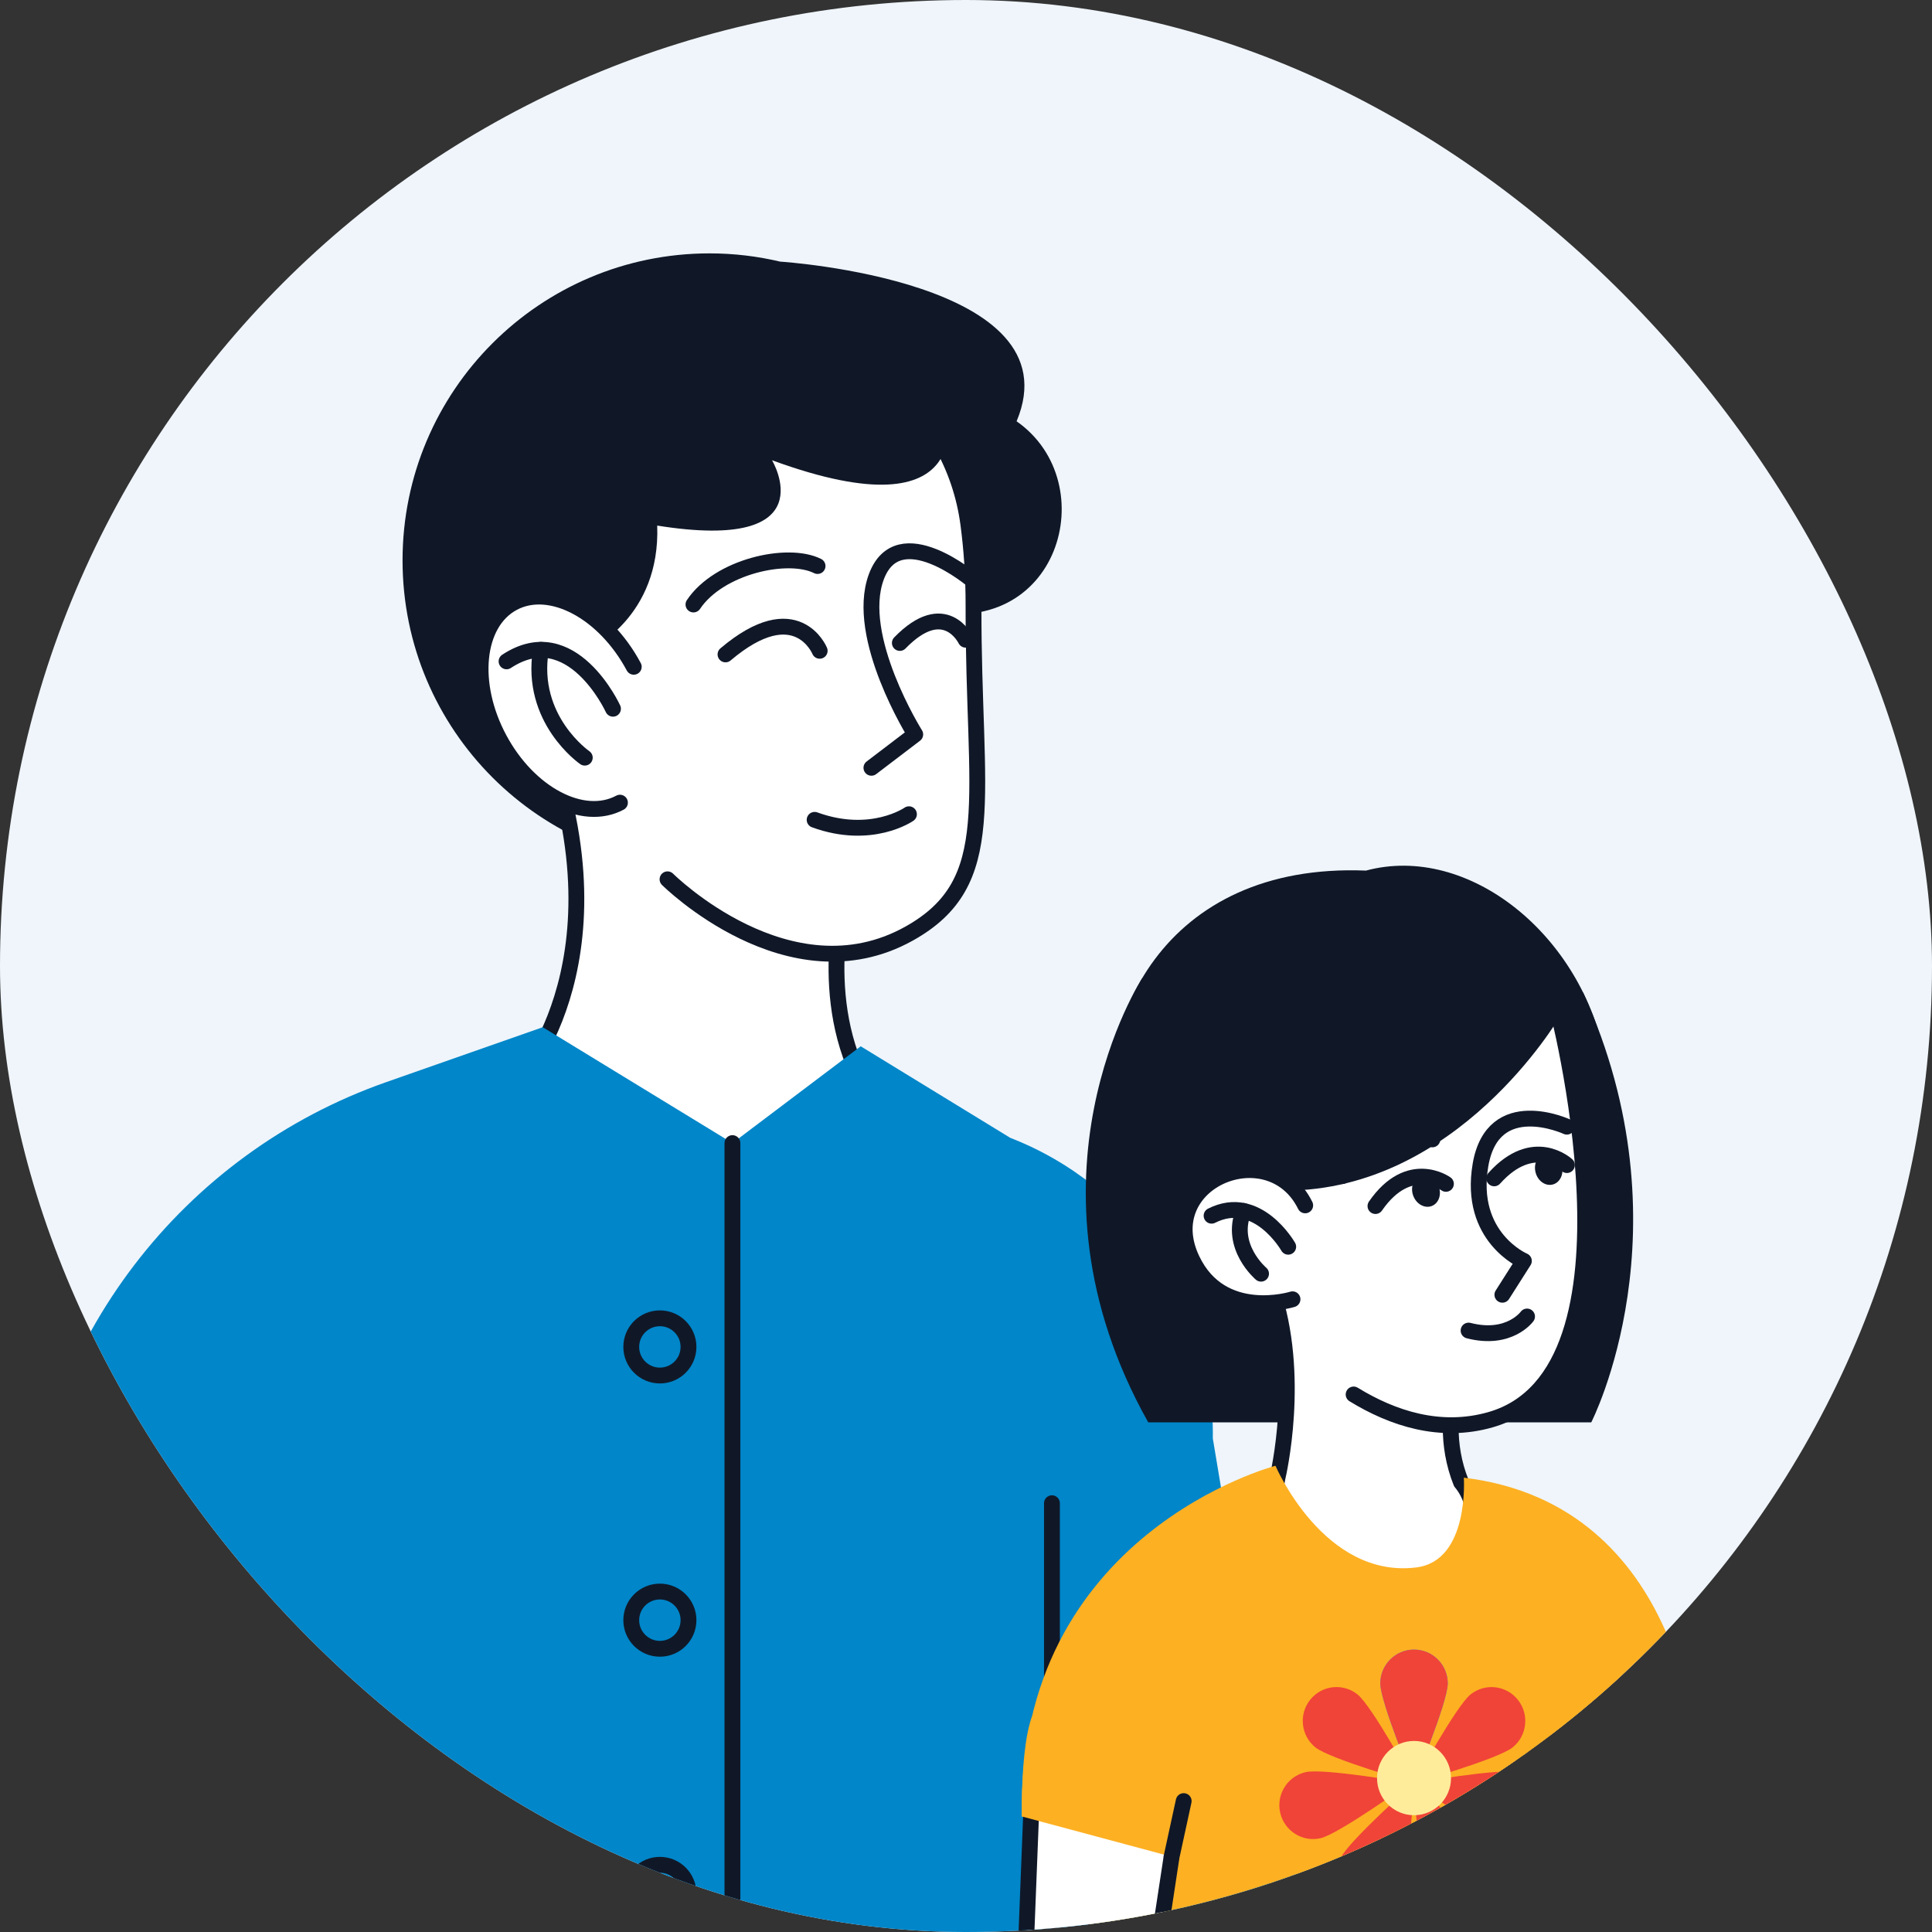 <svg width="183" height="183" viewBox="0 0 183 183" fill="none" xmlns="http://www.w3.org/2000/svg">
<rect x="0" y="0" width="183" height="183" fill="#333333" stroke="none"/>
<g clip-path="url(#clip0_4181_24999)">
<rect width="183" height="183" rx="91.5" fill="#EFF5FB"/>
<path d="M67.213 24C69.533 24 71.786 24.278 73.947 24.792V24.785C73.947 24.785 101.893 26.577 96.292 39.905C104.631 45.728 100.305 60.936 87.307 57.733C80.759 65.946 79.207 82.161 67.213 82.161C51.153 82.161 38.13 69.142 38.13 53.079C38.13 37.015 51.149 24 67.213 24Z" fill="#101828"/>
<path d="M80.386 83.259C80.386 83.259 77.31 92.955 81.2 101.534C79.401 103.731 77.757 105.706 76.285 107.452C72.008 112.528 65.421 114.729 58.067 109.194L49.643 101.742C49.643 101.742 60.7 88.889 49.766 65.453C47.904 57.074 67.519 57.264 67.519 57.264" fill="white"/>
<path d="M80.386 83.259C80.386 83.259 77.31 92.955 81.2 101.534C79.401 103.731 77.757 105.706 76.285 107.452C72.008 112.528 65.421 114.729 58.067 109.194L49.643 101.742C49.643 101.742 60.7 88.889 49.766 65.453C47.904 57.074 67.519 57.264 67.519 57.264" stroke="#101828" stroke-width="1.5" stroke-linecap="round" stroke-linejoin="round"/>
<path d="M63.228 83.288C63.228 83.288 74.736 94.757 86.097 88.438C94.848 83.566 92.173 75.705 92.212 57.406C92.219 54.6 92.036 52.012 91.722 49.643C90.251 38.497 80.253 30.495 69.058 31.534L68.058 31.625C56.807 32.668 48.738 42.94 50.385 54.121L51.086 58.867" fill="white"/>
<path d="M63.228 83.288C63.228 83.288 74.736 94.757 86.097 88.438C94.848 83.566 92.173 75.705 92.212 57.406C92.219 54.6 92.036 52.012 91.722 49.643C90.251 38.497 80.253 30.495 69.058 31.534L68.058 31.625C56.807 32.668 48.738 42.94 50.385 54.121L51.086 58.867" stroke="#101828" stroke-width="1.5" stroke-linecap="round" stroke-linejoin="round"/>
<path d="M92.169 55.001C92.169 55.001 85.097 48.967 82.999 54.656C80.904 60.348 86.692 69.565 86.692 69.565L82.541 72.726" stroke="#101828" stroke-width="1.5" stroke-linecap="round" stroke-linejoin="round"/>
<path d="M77.44 53.614C74.62 52.206 68.104 53.642 65.685 57.258L77.44 53.614Z" fill="white"/>
<path d="M77.44 53.614C74.62 52.206 68.104 53.642 65.685 57.258" stroke="#101828" stroke-width="1.5" stroke-linecap="round" stroke-linejoin="round"/>
<path d="M85.234 60.902C89.504 56.508 91.469 60.595 91.469 60.595L85.234 60.902Z" fill="white"/>
<path d="M85.234 60.902C89.504 56.508 91.469 60.595 91.469 60.595" stroke="#101828" stroke-width="1.5" stroke-linecap="round" stroke-linejoin="round"/>
<path d="M89.627 38.716C89.627 38.716 92.961 50.858 73.127 43.595C73.127 43.595 78.39 52.364 62.252 49.784C62.569 58.434 55.944 61.475 55.944 61.475L45.59 54.427L43.168 44.665L50.174 36.107L61.661 27.852L77.644 29.943L89.631 38.716H89.627Z" fill="#101828"/>
<path d="M77.641 61.644C77.641 61.644 75.451 56.279 68.72 61.986L77.641 61.644Z" fill="white"/>
<path d="M77.641 61.644C77.641 61.644 75.451 56.279 68.72 61.986" stroke="#101828" stroke-width="1.5" stroke-linecap="round" stroke-linejoin="round"/>
<path d="M60.031 63.158C57.236 57.934 52.117 55.223 48.597 57.106C45.077 58.99 44.492 64.753 47.287 69.977C50.083 75.201 55.201 77.912 58.722 76.028" fill="white"/>
<path d="M60.031 63.158C57.236 57.934 52.117 55.223 48.597 57.106C45.077 58.99 44.492 64.753 47.287 69.977C50.083 75.201 55.201 77.912 58.722 76.028" stroke="#101828" stroke-width="1.5" stroke-linecap="round" stroke-linejoin="round"/>
<path d="M58.063 67.132C58.063 67.132 54.145 58.581 47.981 62.644L58.063 67.132Z" fill="white"/>
<path d="M58.063 67.132C58.063 67.132 54.145 58.581 47.981 62.644" stroke="#101828" stroke-width="1.5" stroke-linecap="round" stroke-linejoin="round"/>
<path d="M55.391 71.766C55.391 71.766 50.139 68.153 51.233 61.553L55.391 71.766Z" fill="white"/>
<path d="M55.391 71.766C55.391 71.766 50.139 68.153 51.233 61.553" stroke="#101828" stroke-width="1.5" stroke-linecap="round" stroke-linejoin="round"/>
<path d="M86.097 77.124C86.097 77.124 82.541 79.616 77.162 77.655" stroke="#101828" stroke-width="1.5" stroke-linecap="round" stroke-linejoin="round"/>
<path d="M167.304 192.42C172.771 194.902 179.735 193.276 187.247 190.554C190.912 189.227 194.693 187.382 197.231 184.274C198.182 183.109 199.798 181.007 198.516 179.532C198.372 179.366 198.227 179.24 198.08 179.145C201.135 175.079 198.425 173.579 197.393 173.776C198.132 171.114 196.65 168.601 193.331 170.812C194.366 169.386 192.813 166.805 190.863 168.143C189.518 169.066 188.898 169.921 187.634 171.498C186.177 173.315 184.438 175.237 182.329 176.279C181.945 176.469 181.544 176.627 181.129 176.761C179.383 176.761 177.654 176.617 175.943 176.328C177.594 175.29 179.728 174.149 180.365 172.297C180.946 170.604 179.963 168.883 178.066 169.249C176.985 169.456 175.873 170.16 174.89 170.664C173.799 171.22 172.725 171.812 171.676 172.456C170.662 173.079 169.652 173.927 168.497 174.234C167.579 174.48 166.617 174.477 165.702 174.751C163.819 175.311 162.199 176.543 161.15 178.212C160.453 179.321 159.538 181.183 159.538 181.183L137.859 182.091L143.678 194.244L167.311 192.413L167.304 192.42Z" fill="white" stroke="#101828" stroke-width="1.5" stroke-linecap="round" stroke-linejoin="round"/>
<path d="M166.054 181.729C170.87 180.662 174.982 183.588 178.031 185.059L166.054 181.729Z" fill="white"/>
<path d="M166.054 181.729C170.87 180.662 174.982 183.588 178.031 185.059" stroke="#101828" stroke-width="1.5" stroke-linecap="round" stroke-linejoin="round"/>
<path d="M193.327 170.815C191.038 173.825 187.198 178.546 183.554 179.367L193.327 170.815Z" fill="white"/>
<path d="M193.327 170.815C191.038 173.825 187.198 178.546 183.554 179.367" stroke="#101828" stroke-width="1.5" stroke-linecap="round" stroke-linejoin="round"/>
<path d="M182.438 177.888C185.709 183.038 185.008 184.605 185.321 186.717L182.438 177.888Z" fill="white"/>
<path d="M182.438 177.888C185.709 183.038 185.008 184.605 185.321 186.717" stroke="#101828" stroke-width="1.5" stroke-linecap="round" stroke-linejoin="round"/>
<path d="M172.806 178.377C172.806 178.377 174.193 177.528 175.939 176.335L172.806 178.377Z" fill="white"/>
<path d="M172.806 178.377C172.806 178.377 174.193 177.528 175.939 176.335" stroke="#101828" stroke-width="1.5" stroke-linecap="round" stroke-linejoin="round"/>
<path d="M81.525 99.104L95.695 107.778C107.411 112.327 115.061 123.683 114.878 136.248L121.19 174.068L164.53 172.804L165.466 198.954L121.873 204.872C114.114 205.924 106.312 203.266 100.814 197.694V215.771L28.479 215.408L27.476 149.228L28.842 191.019L26.462 250.261L-5 248.416L2.27 147.404C3.741 126.933 17.232 109.288 36.597 102.494L51.411 97.298L69.38 108.275L81.525 99.107V99.104Z" fill="#0086C9"/>
<path d="M99.641 215.409V142.384" stroke="#101828" stroke-width="1.5" stroke-linecap="round" stroke-linejoin="round"/>
<path d="M135.539 173.251L114.99 173.78" stroke="#101828" stroke-width="1.5" stroke-linecap="round" stroke-linejoin="round"/>
<path d="M28.48 215.408L26.684 160.447" stroke="#101828" stroke-width="1.5" stroke-linecap="round" stroke-linejoin="round"/>
<path d="M69.376 108.274V215.408" stroke="#101828" stroke-width="1.5" stroke-linecap="round" stroke-linejoin="round"/>
<path d="M62.504 130.291C61.007 130.291 59.793 129.077 59.793 127.58C59.793 126.083 61.007 124.87 62.504 124.87C64.001 124.87 65.215 126.083 65.215 127.58C65.215 129.077 64.001 130.291 62.504 130.291Z" stroke="#101828" stroke-width="1.5" stroke-linecap="round" stroke-linejoin="round"/>
<path d="M62.504 156.174C61.007 156.174 59.793 154.96 59.793 153.463C59.793 151.966 61.007 150.752 62.504 150.752C64.001 150.752 65.215 151.966 65.215 153.463C65.215 154.96 64.001 156.174 62.504 156.174Z" stroke="#101828" stroke-width="1.5" stroke-linecap="round" stroke-linejoin="round"/>
<path d="M62.504 182.056C61.007 182.056 59.793 180.842 59.793 179.345C59.793 177.848 61.007 176.634 62.504 176.634C64.001 176.634 65.215 177.848 65.215 179.345C65.215 180.842 64.001 182.056 62.504 182.056Z" stroke="#101828" stroke-width="1.5" stroke-linecap="round" stroke-linejoin="round"/>
<path d="M154.388 236.204C152.488 234.744 154.636 232.332 154.873 228.837C155.121 225.172 154.271 223.518 153.32 221.851C153.487 226.321 152.282 229.756 150.585 229.424C148.865 229.089 149.631 226.312 149.804 225.693C150.409 223.544 148.966 220.567 149.99 216.773C150.744 213.97 152.081 211.69 152.081 211.69L148.966 185.71L144.236 166.109L158.448 161.205L160.71 182.853L161.228 211.732C161.228 211.732 163.439 215.041 164.92 221.51C165.671 224.786 166.383 233.29 161.928 232.838C159.92 236.434 157.275 235.288 157.275 235.288C156.207 236.913 154.977 236.656 154.385 236.201L154.388 236.204Z" fill="white" stroke="#101828" stroke-width="1.5" stroke-linecap="round" stroke-linejoin="round"/>
<path d="M108.188 92.66C108.188 92.66 95.795 111.645 108.762 134.725C120.44 134.725 150.726 134.725 150.726 134.725C150.726 134.725 160.142 116.423 149.957 94.019C134.662 87.547 108.188 92.66 108.188 92.66Z" fill="#101828"/>
<path d="M105.408 108.709C107.571 120.531 120.075 128.146 133.339 125.719C146.6 123.293 154.232 112.201 152.069 100.379C149.906 88.558 139.089 79.86 129.383 82.463C110.18 81.688 103.245 96.888 105.408 108.709Z" fill="#101828"/>
<path d="M145.872 94.019L148.805 102.707L133.159 109.942" fill="white"/>
<path d="M145.872 94.019L148.805 102.707L133.159 109.942" stroke="#101828" stroke-width="1.5" stroke-linecap="round" stroke-linejoin="round"/>
<path d="M139.895 126.012C139.895 126.012 135.508 133.202 138.39 140.407C142.246 145.006 136.346 154.383 132.947 154.194C117.882 153.357 121.024 139.886 121.024 139.886C121.024 139.886 123.319 130.264 120.428 122.003" fill="white"/>
<path d="M139.895 126.012C139.895 126.012 135.508 133.202 138.39 140.407C142.246 145.006 136.346 154.383 132.947 154.194C117.882 153.357 121.024 139.886 121.024 139.886C121.024 139.886 123.319 130.264 120.428 122.003" stroke="#101828" stroke-width="1.5" stroke-linecap="round" stroke-linejoin="round"/>
<path d="M128.216 132.086C131.909 134.351 136.418 135.836 141.178 134.477C156.689 130.046 147.381 95.009 147.381 95.009L134.491 94.016L115.057 104.521L114.115 113.051" fill="white"/>
<path d="M128.216 132.086C131.909 134.351 136.418 135.836 141.178 134.477C156.689 130.046 147.381 95.009 147.381 95.009L134.491 94.016L115.057 104.521L114.115 113.051" stroke="#101828" stroke-width="1.5" stroke-linecap="round" stroke-linejoin="round"/>
<path d="M148.413 106.72C148.413 106.72 141.414 103.476 140.235 110.337C139.056 117.195 144.343 119.436 144.343 119.436L142.306 122.64" fill="white"/>
<path d="M148.413 106.72C148.413 106.72 141.414 103.476 140.235 110.337C139.056 117.195 144.343 119.436 144.343 119.436L142.306 122.64" stroke="#101828" stroke-width="1.5" stroke-linecap="round" stroke-linejoin="round"/>
<path d="M144.643 124.699C144.643 124.699 142.965 127.03 139.105 126.033L144.643 124.699Z" fill="white"/>
<path d="M144.643 124.699C144.643 124.699 142.965 127.03 139.105 126.033" stroke="#101828" stroke-width="1.5" stroke-linecap="round" stroke-linejoin="round"/>
<path d="M135.676 107.923C135.676 107.923 131.245 106.014 127.13 111.402L135.676 107.923Z" fill="white"/>
<path d="M135.676 107.923C135.676 107.923 131.245 106.014 127.13 111.402" stroke="#101828" stroke-width="1.5" stroke-linecap="round" stroke-linejoin="round"/>
<path d="M148.419 110.358C148.419 110.358 145.277 107.429 141.531 111.614L148.419 110.358Z" fill="white"/>
<path d="M148.419 110.358C148.419 110.358 145.277 107.429 141.531 111.614" stroke="#101828" stroke-width="1.5" stroke-linecap="round" stroke-linejoin="round"/>
<path d="M136.959 112.135C136.959 112.135 133.476 109.622 130.284 114.238L136.959 112.135Z" fill="white"/>
<path d="M136.959 112.135C136.959 112.135 133.476 109.622 130.284 114.238" stroke="#101828" stroke-width="1.5" stroke-linecap="round" stroke-linejoin="round"/>
<path d="M147.662 96.421C147.662 96.421 138.079 112.773 121.727 112.773C121.691 109.559 113.017 113.488 112.143 110.517C110.588 105.245 114.962 95.859 114.962 95.859L146.187 90.808L147.662 96.421Z" fill="#101828"/>
<path d="M138.656 139.973C138.656 139.973 139.197 147.839 134.159 148.467C125.389 149.562 120.814 138.839 120.814 138.839C120.814 138.839 96.27 145.215 96.788 172.054L119.348 176.742L124.611 177.834L160.683 166.378C160.683 166.378 159.788 142.504 138.656 139.967V139.973Z" fill="#FDB022"/>
<path d="M153.377 158.338L156.922 201.944C156.922 201.944 132.585 216.94 100.217 201.944L105.175 169.507L153.377 158.338Z" fill="#FDB022"/>
<path d="M107.954 239.447C109.723 237.828 107.374 235.611 106.838 232.15C106.276 228.517 106.982 226.797 107.787 225.055C108.005 229.523 109.501 232.841 111.162 232.365C112.846 231.883 111.844 229.184 111.62 228.583C110.833 226.495 112.015 223.404 110.671 219.712C109.681 216.983 108.152 214.826 108.152 214.826L109.026 188.675L112.057 168.742L97.916 165.517L97.078 186.838L99.038 215.657C99.038 215.657 97.117 219.143 96.199 225.717C95.732 229.047 95.75 237.58 100.151 236.745C102.458 240.156 104.995 238.786 104.995 238.786C106.201 240.312 107.404 239.953 107.954 239.447Z" fill="white" stroke="#101828" stroke-width="1.5" stroke-linecap="round" stroke-linejoin="round"/>
<path d="M120.494 178.421L96.791 172.057C96.791 172.057 96.659 165.445 97.757 162.569C101.527 159.933 115.596 167.093 115.596 167.093L120.497 178.421H120.494Z" fill="#FDB022"/>
<path d="M154.256 168.386L153.58 160.646" stroke="#101828" stroke-width="1.5" stroke-linecap="round" stroke-linejoin="round"/>
<path d="M110.976 175.86L112.119 170.6" stroke="#101828" stroke-width="1.5" stroke-linecap="round" stroke-linejoin="round"/>
<path d="M133.872 113.286C133.568 112.506 133.858 111.664 134.52 111.406C135.182 111.148 135.965 111.571 136.269 112.352C136.574 113.132 136.284 113.974 135.622 114.232C134.96 114.491 134.176 114.067 133.872 113.286Z" fill="#101828"/>
<path d="M145.448 111.043C145.243 110.231 145.636 109.432 146.325 109.258C147.014 109.085 147.739 109.603 147.943 110.415C148.148 111.228 147.755 112.027 147.066 112.2C146.377 112.374 145.652 111.856 145.448 111.043Z" fill="#101828"/>
<path d="M122.427 123.068C122.427 123.068 115.73 125.18 112.921 119.319C109.354 111.881 120.266 107.381 123.629 114.173" fill="white"/>
<path d="M122.427 123.068C122.427 123.068 115.73 125.18 112.921 119.319C109.354 111.881 120.266 107.381 123.629 114.173" stroke="#101828" stroke-width="1.5" stroke-linecap="round" stroke-linejoin="round"/>
<path d="M122.02 118.092C122.02 118.092 119.109 112.964 114.761 115.154L122.02 118.092Z" fill="white"/>
<path d="M122.02 118.092C122.02 118.092 119.109 112.964 114.761 115.154" stroke="#101828" stroke-width="1.5" stroke-linecap="round" stroke-linejoin="round"/>
<path d="M119.447 120.645C119.447 120.645 116.416 118.09 117.795 114.703L119.447 120.645Z" fill="white"/>
<path d="M119.447 120.645C119.447 120.645 116.416 118.09 117.795 114.703" stroke="#101828" stroke-width="1.5" stroke-linecap="round" stroke-linejoin="round"/>
<path d="M125.087 174.116C123.366 174.511 121.652 173.427 121.26 171.701C120.868 169.972 121.945 168.254 123.665 167.859C125.386 167.464 133.533 168.889 133.533 168.889C133.533 168.889 126.807 173.721 125.087 174.116Z" fill="#F04438"/>
<path d="M133.937 156.25C135.703 156.25 137.133 157.687 137.133 159.458C137.133 161.229 133.937 168.889 133.937 168.889C133.937 168.889 130.742 161.232 130.742 159.458C130.742 157.684 132.172 156.25 133.937 156.25Z" fill="#34A3FA"/>
<path d="M124.602 165.517C123.222 164.412 122.995 162.393 124.096 161.007C125.197 159.622 127.208 159.395 128.587 160.499C129.967 161.603 133.937 168.889 133.937 168.889C133.937 168.889 125.981 166.624 124.602 165.517Z" fill="#F04438"/>
<path d="M132.74 178.777C131.974 180.375 130.065 181.045 128.474 180.276C126.885 179.507 126.215 177.589 126.981 175.991C127.747 174.394 133.934 168.888 133.934 168.888C133.934 168.888 133.503 177.179 132.737 178.777H132.74Z" fill="#F04438"/>
<path d="M140.891 175.991C141.656 177.589 140.989 179.507 139.397 180.276C137.809 181.045 135.897 180.375 135.131 178.777C134.365 177.179 133.934 168.888 133.934 168.888C133.934 168.888 140.122 174.397 140.888 175.991H140.891Z" fill="#F04438"/>
<path d="M143.805 167.859C145.525 168.254 146.602 169.975 146.211 171.701C145.819 173.43 144.104 174.511 142.384 174.116C140.663 173.721 133.937 168.889 133.937 168.889C133.937 168.889 142.084 167.464 143.805 167.859Z" fill="#F04438"/>
<path d="M139.287 160.502C140.666 159.398 142.677 159.625 143.778 161.01C144.879 162.396 144.652 164.415 143.272 165.519C141.893 166.624 133.937 168.891 133.937 168.891C133.937 168.891 137.908 161.609 139.287 160.502Z" fill="#F04438"/>
<path d="M133.937 156.25C135.703 156.25 137.133 157.687 137.133 159.458C137.133 161.229 133.937 168.889 133.937 168.889C133.937 168.889 130.742 161.232 130.742 159.458C130.742 157.684 132.172 156.25 133.937 156.25Z" fill="#F04438"/>
<path d="M137.441 168.422C137.441 166.48 135.873 164.903 133.937 164.903C132.001 164.903 130.434 166.477 130.434 168.422C130.434 170.364 132.001 171.938 133.937 171.938C135.873 171.938 137.441 170.364 137.441 168.422Z" fill="#FFEC9B"/>
</g>
<defs>
<clipPath id="clip0_4181_24999">
<rect width="183" height="183" rx="91.5" fill="white"/>
</clipPath>
</defs>
</svg>
